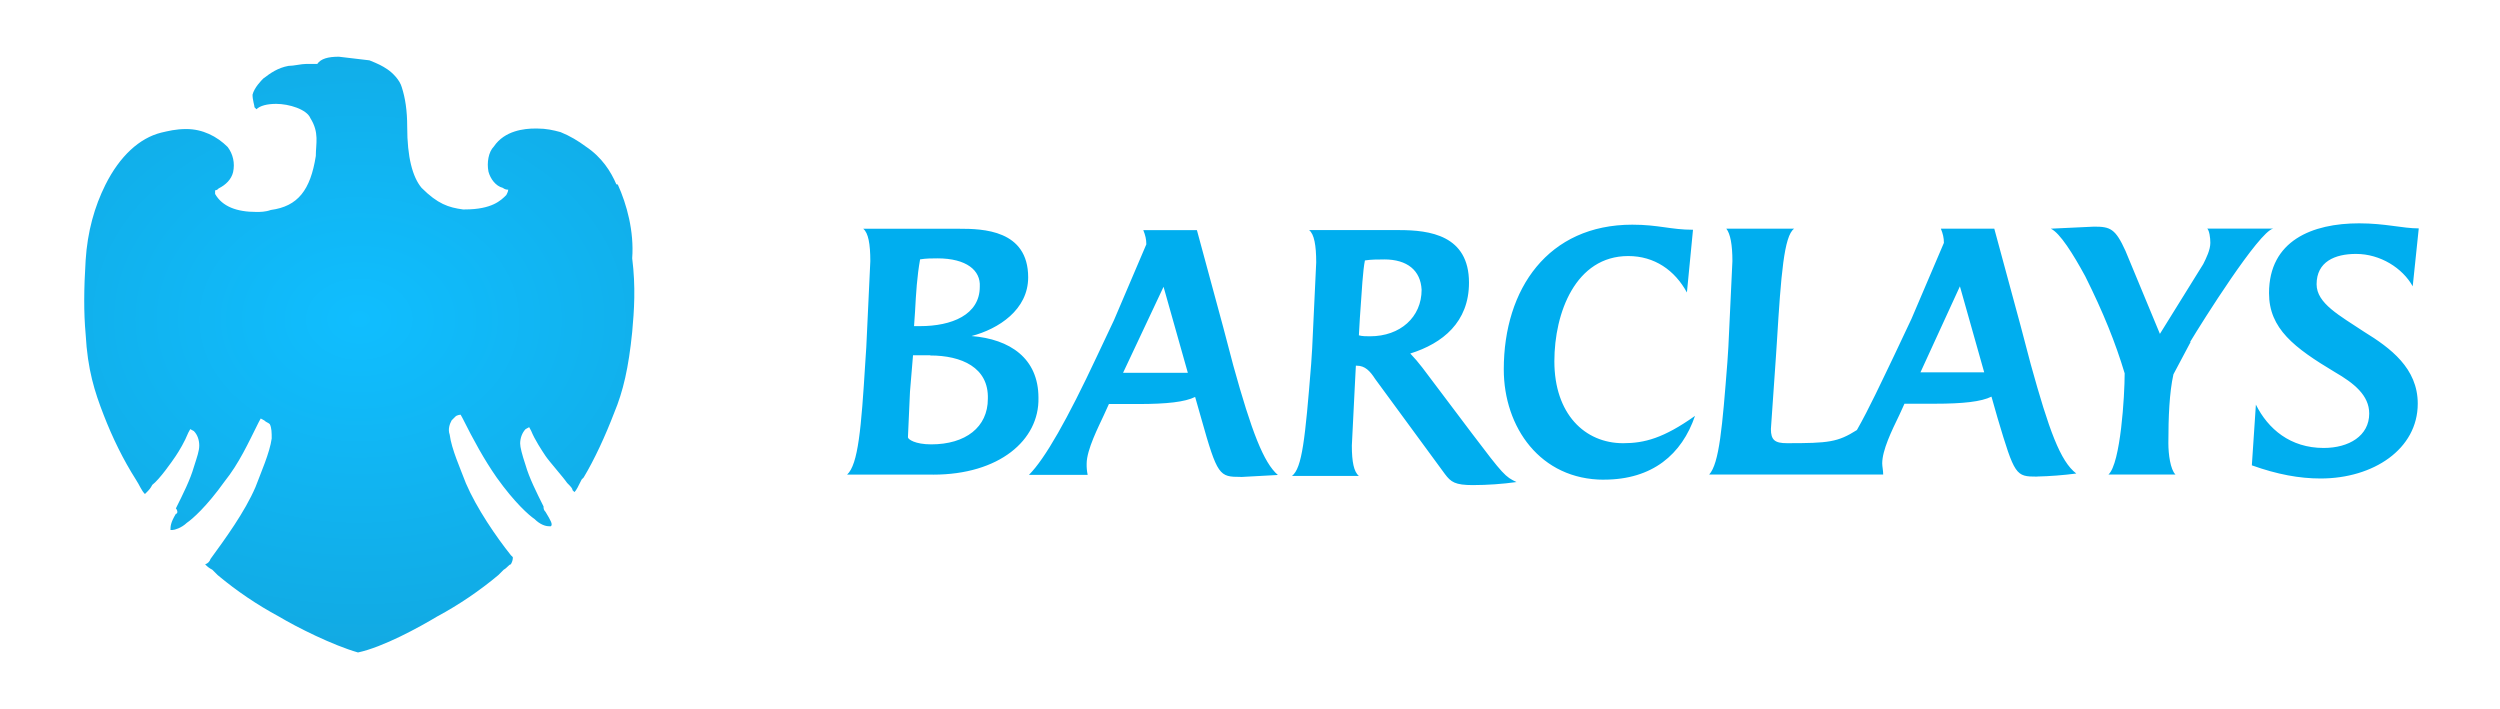 <svg width="141" height="40" viewBox="0 0 141 40" fill="none" xmlns="http://www.w3.org/2000/svg">
<path d="M52.626 26.769H47.775C48.403 26.198 48.575 24.144 48.803 20.435L48.859 19.579L49.086 14.729C49.086 13.759 48.972 13.131 48.686 12.902H54.108C55.419 12.902 57.989 12.958 57.989 15.642C57.989 17.468 56.322 18.553 54.792 18.953C56.961 19.124 58.569 20.208 58.569 22.433C58.625 24.83 56.344 26.77 52.635 26.77M52.464 20.038H51.494L51.323 22.093L51.208 24.662C51.208 24.776 51.608 25.062 52.519 25.062C54.46 25.062 55.715 24.092 55.715 22.493C55.771 20.725 54.231 20.049 52.462 20.049M52.862 14.572C52.577 14.572 52.235 14.572 51.893 14.628C51.721 15.598 51.665 16.511 51.607 17.594L51.552 18.394H51.894C53.662 18.394 55.26 17.766 55.26 16.169C55.316 15.255 54.518 14.571 52.864 14.571M69.972 26.897C68.773 26.897 68.662 26.842 67.747 23.587L67.405 22.387C66.834 22.672 65.807 22.787 64.209 22.787H62.542L62.257 23.414C61.971 24.042 61.287 25.355 61.287 26.154C61.282 26.365 61.301 26.575 61.344 26.782H58.033C58.946 25.868 60.202 23.643 61.857 20.116L62.827 18.061L64.653 13.78C64.653 13.495 64.598 13.267 64.482 12.98H67.506L68.99 18.457L69.561 20.626C70.589 24.336 71.272 26.103 72.072 26.789L69.961 26.904M65.624 16.175L63.341 21.026H66.994L65.624 16.175ZM83.088 27.36C82.061 27.36 81.833 27.189 81.491 26.733L77.554 21.367C77.268 20.922 76.983 20.625 76.526 20.625H76.471L76.415 21.709L76.244 25.133C76.244 26.046 76.358 26.617 76.644 26.844H72.867C73.438 26.399 73.609 24.788 73.951 20.509L74.006 19.654L74.234 14.803C74.234 13.833 74.12 13.206 73.834 12.977H78.913C80.624 12.977 82.851 13.262 82.851 15.943C82.851 18.168 81.367 19.367 79.54 19.938C79.782 20.192 80.011 20.459 80.224 20.738L83.021 24.449C84.789 26.788 84.904 26.893 85.531 27.188C84.722 27.3 83.905 27.357 83.087 27.359M78.066 14.633C77.724 14.633 77.324 14.633 76.981 14.689C76.867 15.26 76.81 16.286 76.696 17.942L76.641 18.912C76.811 18.967 77.085 18.967 77.268 18.967C78.979 18.967 80.179 17.883 80.179 16.342C80.123 15.258 79.379 14.631 78.068 14.631M90.462 27.055C86.867 27.055 84.813 24.089 84.813 20.834C84.813 16.279 87.323 12.672 92.061 12.672C93.545 12.672 94.229 12.958 95.485 12.958L95.142 16.496C94.458 15.241 93.316 14.441 91.832 14.441C88.865 14.441 87.666 17.637 87.666 20.376C87.666 23.342 89.376 24.997 91.546 24.997C92.746 24.997 93.829 24.712 95.598 23.456C94.856 25.625 93.202 27.052 90.462 27.052M114.887 26.881C113.687 26.881 113.631 26.825 112.661 23.57L112.319 22.37C111.748 22.655 110.722 22.77 109.123 22.77H107.412L107.126 23.398C106.682 24.311 106.157 25.395 106.157 26.137C106.157 26.308 106.212 26.537 106.212 26.765H96.397C96.968 26.137 97.139 24.083 97.424 20.43L97.48 19.575L97.708 14.724C97.708 13.811 97.593 13.183 97.365 12.898H101.189C100.618 13.298 100.447 15.523 100.22 19.233L100.164 20.088L99.879 24.196C99.879 24.824 100.106 24.996 100.792 24.996C103.131 24.996 103.645 24.941 104.729 24.254C105.413 23.054 106.099 21.572 106.84 20.032L107.81 17.977L109.636 13.697C109.636 13.411 109.581 13.183 109.465 12.897H112.478L113.962 18.374L114.533 20.542C115.561 24.253 116.2 26.02 117.102 26.706C116.364 26.803 115.621 26.86 114.877 26.877M110.539 16.149L108.314 20.999H111.909L110.539 16.149ZM123.551 19.287L122.581 21.113C122.353 22.141 122.296 23.51 122.296 24.994C122.296 25.622 122.41 26.478 122.695 26.763H118.918C119.603 26.135 119.831 22.311 119.831 21.056C119.318 19.345 118.632 17.632 117.606 15.579C116.922 14.323 116.18 13.134 115.665 12.897L118.109 12.782C119.023 12.782 119.309 12.897 119.878 14.152L121.819 18.831L124.263 14.894C124.434 14.552 124.663 14.094 124.663 13.694C124.663 13.409 124.607 13.01 124.492 12.895H128.203C127.403 13.066 124.207 18.145 123.523 19.286M136.077 16.148C135.506 15.12 134.251 14.321 132.881 14.321C131.681 14.321 130.656 14.765 130.656 16.032C130.656 17.116 131.966 17.801 133.337 18.714C134.822 19.627 136.361 20.769 136.361 22.765C136.361 25.334 133.851 26.987 130.884 26.987C129.685 26.987 128.44 26.759 127.004 26.245L127.232 22.821C127.916 24.191 129.172 25.265 131.055 25.265C132.482 25.265 133.624 24.581 133.624 23.324C133.624 22.297 132.769 21.613 131.683 20.985C129.4 19.615 127.973 18.541 127.973 16.533C127.973 13.567 130.417 12.596 133.052 12.596C134.536 12.596 135.496 12.881 136.418 12.881L136.077 16.148Z" fill="#00AEEF"/>
<path d="M34.761 10.393C34.457 9.682 33.95 8.871 33.037 8.263C32.632 7.959 32.124 7.654 31.617 7.452C31.212 7.341 30.806 7.249 30.299 7.249H30.187C29.579 7.249 28.463 7.36 27.854 8.263C27.55 8.567 27.449 9.176 27.55 9.683C27.661 10.088 27.955 10.494 28.361 10.596C28.446 10.666 28.555 10.703 28.665 10.697C28.665 10.808 28.554 11.002 28.554 11.002C28.25 11.306 27.743 11.812 26.221 11.812H26.11C25.299 11.701 24.69 11.508 23.777 10.595C23.269 9.986 22.966 8.871 22.966 7.146C22.966 6.233 22.855 5.524 22.662 4.925C22.551 4.519 22.154 4.114 21.851 3.91C21.547 3.707 21.343 3.606 20.836 3.403L19.112 3.199C18.503 3.199 18.098 3.31 17.895 3.605H17.286C16.981 3.605 16.575 3.716 16.271 3.716C15.663 3.827 15.257 4.121 14.852 4.427C14.741 4.538 14.344 4.935 14.243 5.34C14.243 5.644 14.354 5.949 14.354 6.051L14.465 6.162C14.668 5.959 15.074 5.858 15.58 5.858C16.291 5.858 17.305 6.162 17.508 6.669C18.016 7.48 17.812 8.089 17.812 8.798C17.508 10.726 16.798 11.639 15.276 11.842C14.972 11.954 14.667 11.954 14.465 11.954C13.35 11.954 12.537 11.649 12.132 10.939V10.736C12.132 10.736 12.243 10.736 12.335 10.625C12.741 10.422 13.046 10.117 13.146 9.712C13.257 9.204 13.146 8.697 12.842 8.292C12.233 7.683 11.422 7.278 10.509 7.278C9.9 7.278 9.495 7.389 9.089 7.481C7.871 7.785 6.756 8.8 5.945 10.423C5.336 11.64 4.931 13.06 4.83 14.683C4.729 16.306 4.719 17.625 4.83 18.842C4.941 20.87 5.337 22.088 5.844 23.396C6.351 24.705 6.955 25.933 7.666 27.052C7.869 27.356 7.97 27.66 8.174 27.863L8.285 27.752C8.396 27.64 8.488 27.548 8.589 27.346C8.995 27.042 9.705 26.027 9.908 25.724C10.111 25.421 10.415 24.913 10.619 24.405L10.73 24.202L10.933 24.313C11.137 24.516 11.238 24.821 11.238 25.124C11.238 25.427 11.127 25.733 10.933 26.342C10.73 27.053 10.324 27.864 9.919 28.675C10.03 28.786 10.03 28.979 9.919 28.979C9.615 29.487 9.615 29.69 9.615 29.892H9.726C9.837 29.892 10.233 29.781 10.537 29.487C10.841 29.284 11.652 28.574 12.666 27.154C13.477 26.14 13.985 25.024 14.594 23.806L14.705 23.603L14.908 23.714C15.019 23.825 15.112 23.825 15.213 23.918C15.324 24.121 15.324 24.425 15.324 24.729C15.213 25.54 14.715 26.656 14.411 27.467C13.802 28.887 12.686 30.409 11.874 31.524C11.852 31.596 11.812 31.661 11.759 31.714C11.706 31.767 11.641 31.806 11.57 31.829C11.681 31.94 11.773 32.032 11.975 32.133L12.28 32.438C13.347 33.33 14.503 34.112 15.728 34.771C16.742 35.379 18.772 36.393 20.191 36.799C21.611 36.495 23.639 35.379 24.654 34.771C25.879 34.112 27.035 33.33 28.102 32.438L28.407 32.133C28.61 32.022 28.711 31.829 28.812 31.829C28.923 31.625 28.923 31.524 28.923 31.423L28.812 31.312C28.001 30.298 26.884 28.675 26.276 27.255C25.971 26.444 25.465 25.327 25.363 24.516C25.251 24.212 25.363 23.908 25.474 23.705L25.677 23.502C25.788 23.391 25.981 23.391 25.981 23.391L26.092 23.594C26.701 24.812 27.31 25.927 28.02 26.942C29.034 28.361 29.845 29.071 30.15 29.275C30.454 29.579 30.758 29.68 30.961 29.68H31.072C31.183 29.569 31.072 29.376 30.767 28.869C30.656 28.758 30.656 28.666 30.656 28.565C30.251 27.754 29.845 26.943 29.642 26.232C29.439 25.623 29.337 25.217 29.337 25.014C29.337 24.71 29.449 24.405 29.642 24.203L29.845 24.092L29.956 24.295C30.16 24.803 30.565 25.411 30.767 25.715C30.97 26.02 31.782 26.933 31.985 27.237C32.188 27.441 32.289 27.542 32.289 27.643L32.4 27.754C32.511 27.643 32.604 27.449 32.806 27.043L32.917 26.932C33.526 25.917 34.135 24.599 34.641 23.28C35.149 22.062 35.452 20.744 35.656 18.725C35.767 17.507 35.859 16.189 35.656 14.567C35.767 13.045 35.351 11.523 34.844 10.408L34.761 10.393Z" fill="url(#paint0_radial_472_12471)"/>
<defs>
<radialGradient id="paint0_radial_472_12471" cx="0" cy="0" r="1" gradientUnits="userSpaceOnUse" gradientTransform="translate(20.263 18) rotate(90) scale(23 30.12)">
<stop stop-color="#10BEFF"/>
<stop offset="1" stop-color="#12A5DC"/>
</radialGradient>
</defs>
</svg>
